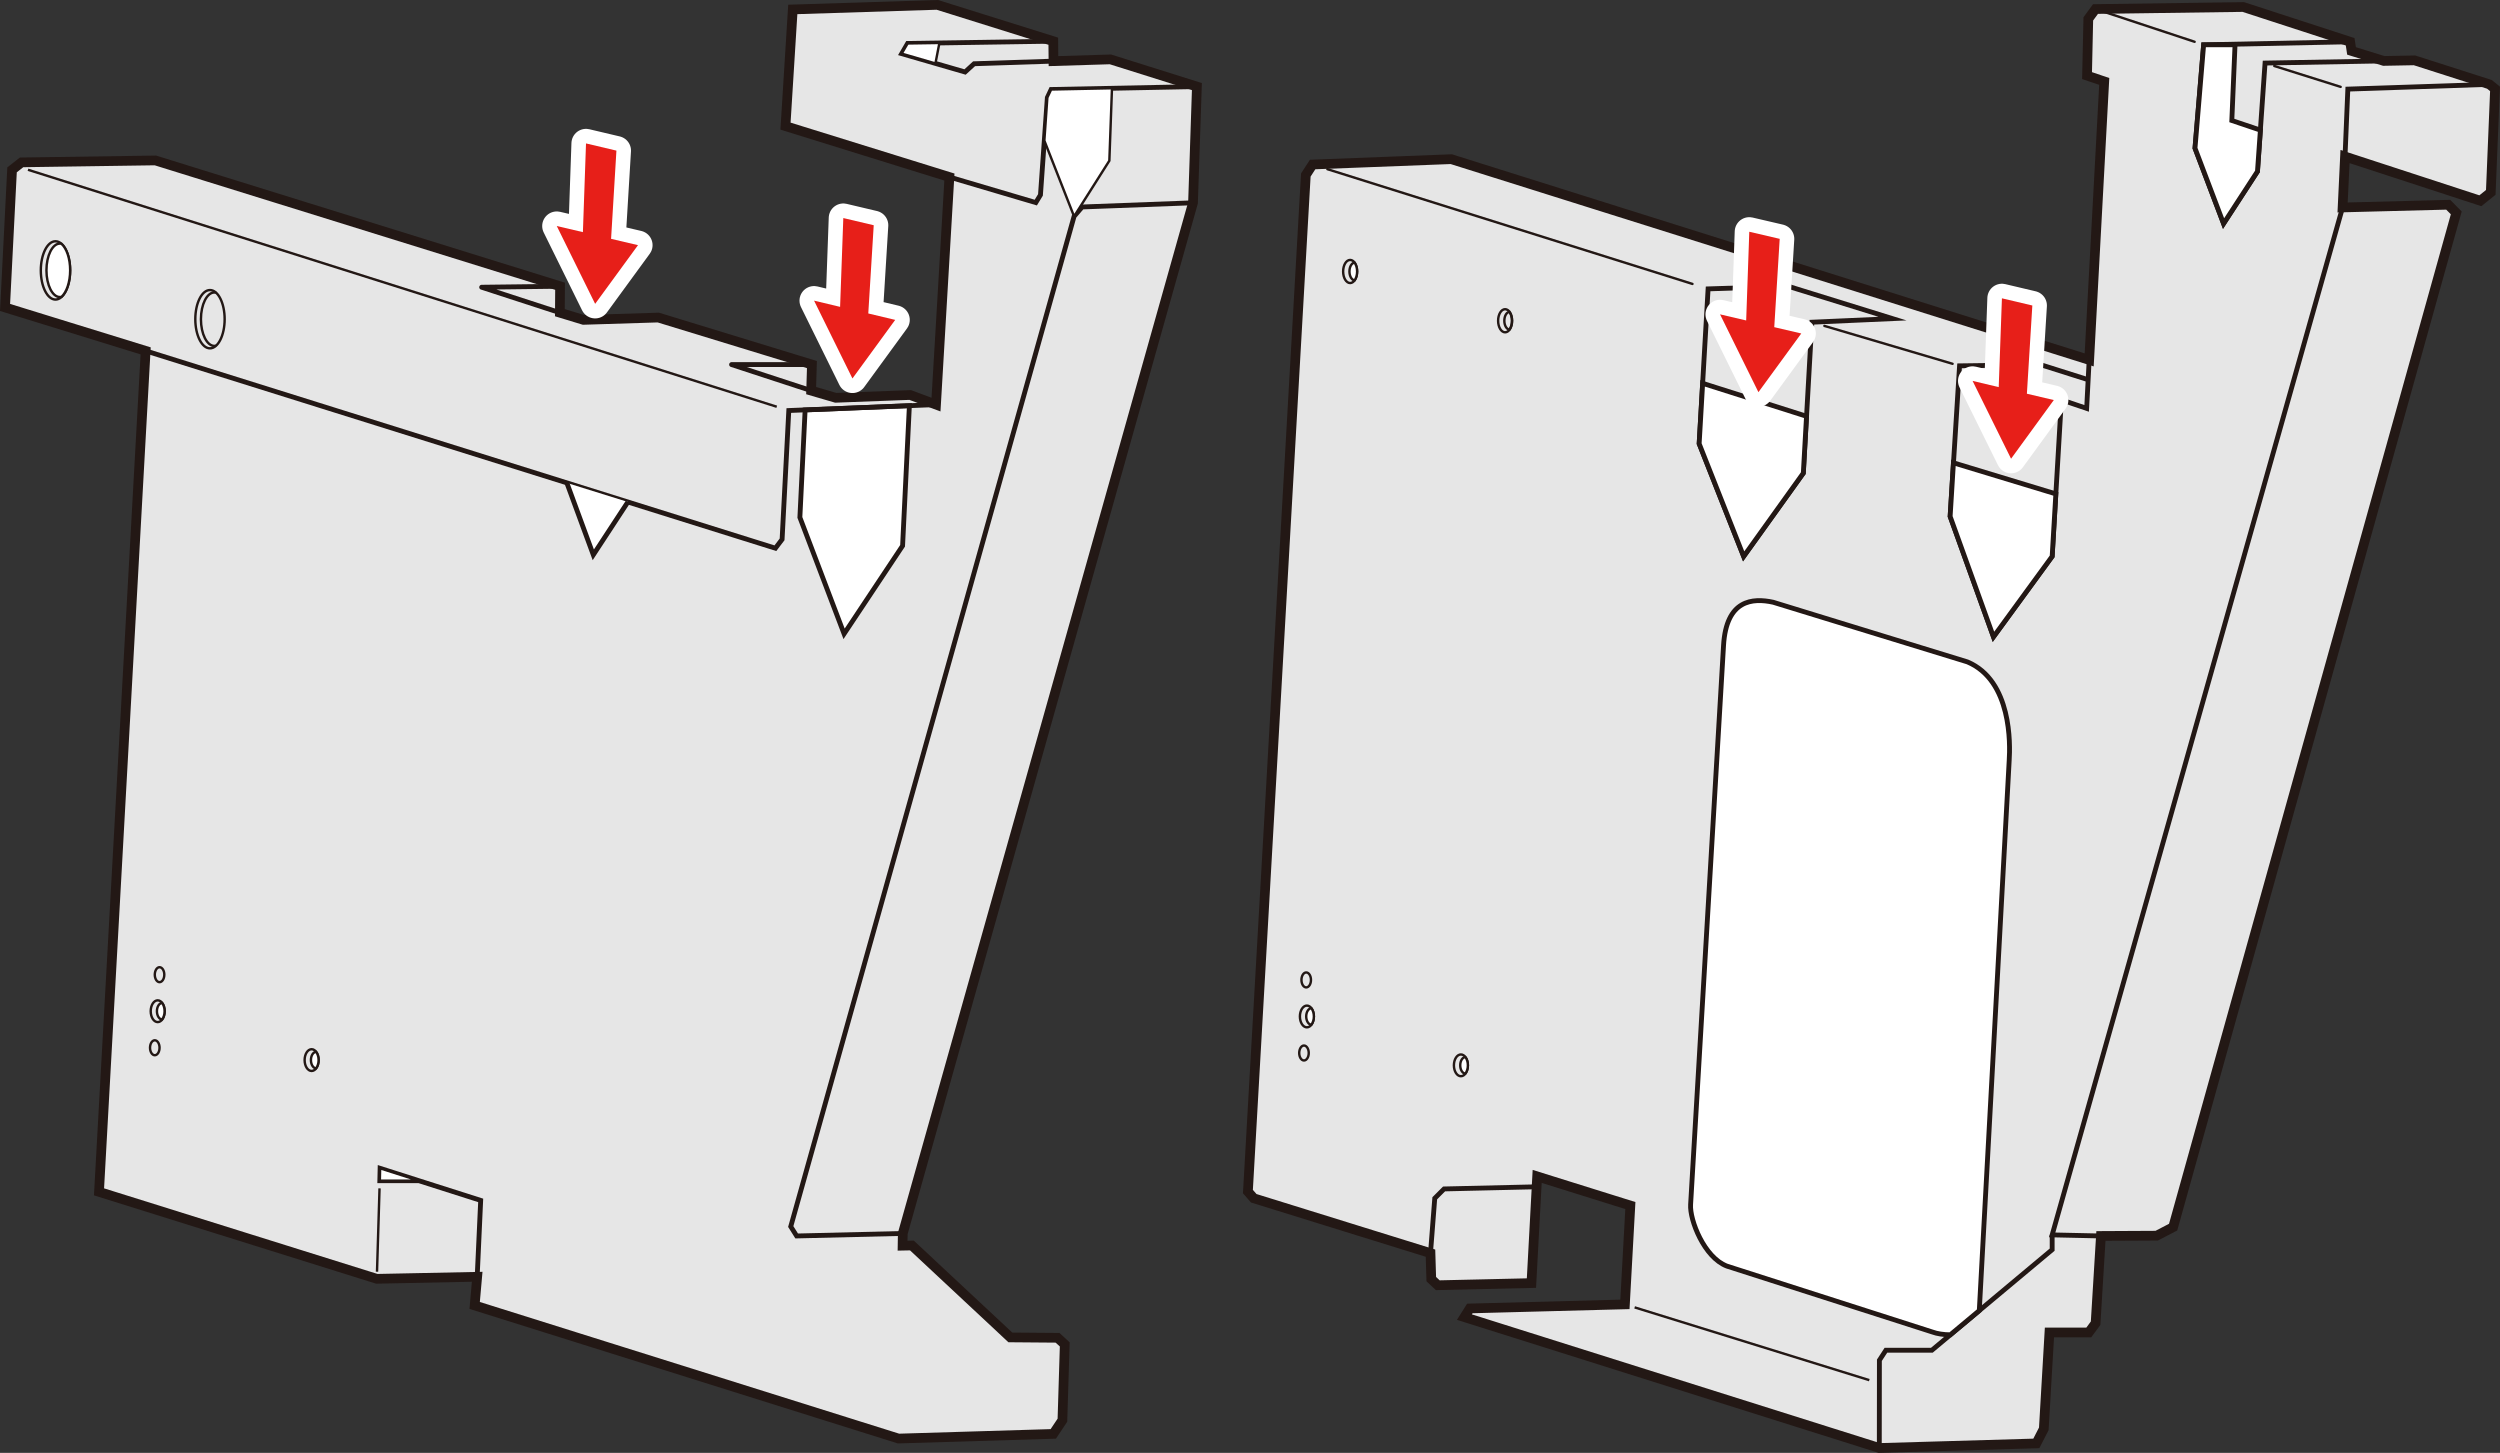<?xml version="1.0" encoding="UTF-8"?>
<svg id="_レイヤー_1" data-name="レイヤー_1" xmlns="http://www.w3.org/2000/svg" width="90.77mm" height="52.75mm" viewBox="0 0 257.29 149.52">
  <rect x="0" y="0" width="257.29" height="149.52" fill="#333333" stroke="none"/>
  <defs>
    <style>
      .cls-1, .cls-2, .cls-3, .cls-4, .cls-5 {
        fill: none;
      }

      .cls-1, .cls-2, .cls-3, .cls-6, .cls-7, .cls-5, .cls-8 {
        stroke: #231815;
      }

      .cls-1, .cls-2, .cls-3, .cls-6, .cls-7, .cls-8 {
        stroke-miterlimit: 10;
      }

      .cls-1, .cls-3, .cls-7 {
        stroke-width: .25px;
      }

      .cls-1, .cls-4 {
        stroke-linecap: round;
      }

      .cls-2, .cls-6, .cls-5 {
        stroke-width: .5px;
      }

      .cls-4 {
        stroke: #fff;
        stroke-width: 3px;
      }

      .cls-4, .cls-5 {
        stroke-linejoin: round;
      }

      .cls-9 {
        fill: #e71f19;
      }

      .cls-6, .cls-7 {
        fill: #fff;
      }

      .cls-8 {
        fill: #e6e6e6;
      }
    </style>
  </defs>
  <g>
    <polygon class="cls-8" points="149.36 16.38 215.01 37.04 216.56 8.38 214.79 7.78 214.92 1.94 215.66 .93 230.87 .72 241.87 4.3 242.01 5.24 245.33 6.27 248.49 6.21 256.2 8.68 256.78 9.15 256.34 19.8 255.27 20.66 241.34 16.11 241.09 21.35 251.96 21.07 252.79 21.91 223.65 126.29 221.96 127.17 216.22 127.2 215.67 136.18 214.97 137.13 210.92 137.13 210.34 147.05 209.57 148.55 193.41 149.02 150.71 135.55 151.27 134.66 167.23 134.24 167.79 124.07 158.2 121.07 157.61 132.05 147.97 132.27 147.3 131.64 147.22 128.97 129.03 123.32 128.43 122.63 134.39 18.01 135.09 16.93 149.36 16.38"/>
    <polyline class="cls-2" points="241.09 21.35 211.2 127.09 216.22 127.2"/>
    <polyline class="cls-2" points="211.2 127.09 211.2 128.61 198.82 138.96 194.09 138.96 193.42 139.99 193.41 149.02"/>
    <polyline class="cls-2" points="147.22 128.97 147.66 123.32 148.62 122.36 158.14 122.14"/>
    <line class="cls-3" x1="168.23" y1="134.55" x2="192.38" y2="142.04"/>
    <polygon class="cls-2" points="175.79 29.73 174.87 45.66 179.45 57.26 185.59 48.69 186.47 33.16 194.77 32.79 184.03 29.46 175.79 29.73"/>
    <polyline class="cls-2" points="215.01 37.04 214.75 42.03 212.15 41.15 211.2 57.26 205.16 65.54 200.7 53.15 201.67 37.65 210.04 37.54 214.91 39.08"/>
    <line class="cls-1" x1="187.76" y1="33.54" x2="200.95" y2="37.44"/>
    <line class="cls-1" x1="136.61" y1="17.41" x2="174.18" y2="29.22"/>
    <polygon class="cls-6" points="179.45 57.26 174.87 45.66 175.23 39.45 185.92 42.84 185.59 48.69 179.45 57.26"/>
    <polygon class="cls-6" points="205.16 65.54 200.7 53.15 201.04 47.63 211.58 50.83 211.2 57.26 205.16 65.54"/>
    <polyline class="cls-2" points="241.87 4.3 226.79 4.61 225.9 15.25 228.84 23.01 232.33 17.64 233.11 6.49 245.33 6.27"/>
    <polyline class="cls-2" points="241.34 16.11 241.63 9.17 256.2 8.68"/>
    <polyline class="cls-3" points="226.79 4.61 230.02 4.61 229.69 12.4 232.63 13.39"/>
    <polygon class="cls-6" points="228.84 23.01 225.9 15.25 226.79 4.61 230.02 4.61 229.69 12.4 232.63 13.39 232.33 17.64 228.84 23.01"/>
    <line class="cls-1" x1="216.64" y1="1.25" x2="225.86" y2="4.3"/>
    <line class="cls-1" x1="234.06" y1="6.79" x2="240.89" y2="8.94"/>
    <ellipse class="cls-3" cx="134.5" cy="104.61" rx=".72" ry="1.12"/>
    <ellipse class="cls-3" cx="134.2" cy="108.37" rx=".49" ry=".77"/>
    <ellipse class="cls-3" cx="134.43" cy="100.85" rx=".49" ry=".77"/>
    <path class="cls-7" d="M134.43,104.61c0,.46.24.84.53.85.16-.21.26-.51.26-.85s-.1-.65-.26-.85c-.3.02-.53.39-.53.85Z"/>
    <ellipse class="cls-3" cx="150.35" cy="109.64" rx=".72" ry="1.12"/>
    <path class="cls-7" d="M150.28,109.64c0,.46.24.84.53.85.16-.21.26-.51.26-.85s-.1-.65-.26-.85c-.3.02-.53.39-.53.85Z"/>
    <path class="cls-6" d="M200.72,137.37c-.69,0-1.37-.11-1.83-.28l-21.17-6.79c-2.33-.89-3.83-4.73-3.73-6.33l3.39-57.55c.28-4.72,2.98-4.9,5.11-4.44l19.99,6.14c4.58,1.93,4.4,8.51,4.3,10.11l-3.08,56.65-2.97,2.48Z"/>
    <ellipse class="cls-3" cx="208.21" cy="42.53" rx=".72" ry="1.26"/>
    <path class="cls-7" d="M208.14,42.53c0,.52.24.95.53.96.16-.23.26-.57.26-.96s-.1-.73-.26-.96c-.3.02-.53.44-.53.96Z"/>
    <ellipse class="cls-3" cx="138.95" cy="27.94" rx=".72" ry="1.19"/>
    <path class="cls-7" d="M138.88,27.94c0,.49.24.89.53.91.16-.22.26-.54.26-.91s-.1-.69-.26-.91c-.3.02-.53.42-.53.91Z"/>
    <ellipse class="cls-3" cx="154.9" cy="33.01" rx=".72" ry="1.19"/>
    <path class="cls-3" d="M154.82,33.01c0,.49.24.89.53.91.16-.22.26-.54.26-.91s-.1-.69-.26-.91c-.3.02-.53.42-.53.91Z"/>
  </g>
  <g>
    <polygon class="cls-8" points="96.46 .5 81.59 .97 80.84 12.98 97.71 18.22 96.33 41.64 93.67 40.65 86.01 40.94 83.48 40.2 83.56 37.52 67.75 32.68 60.05 32.92 57.62 32.18 57.64 29.46 15.99 16.51 2.22 16.71 1.24 17.48 .52 31.64 14.99 36.11 10.19 122.66 38.78 131.61 49.11 131.4 48.85 134.35 92.47 148.05 108.4 147.57 109.34 146.16 109.58 138.36 108.84 137.68 103.98 137.64 93.85 128.18 92.89 128.2 92.91 126.94 122.78 20.87 123.18 8.91 114.28 6.11 108.42 6.29 108.4 4.24 96.46 .5"/>
    <polyline class="cls-2" points="43.09 121.51 39.09 121.51 39.12 120.24 49.47 123.54 49.11 131.4"/>
    <polyline class="cls-2" points="122.78 20.87 111.37 21.3 110.54 22.27 81.38 126.23 81.99 127.2 92.91 126.94"/>
    <polyline class="cls-2" points="123.18 8.91 108.18 9.21 107.79 10.04 107.08 20.06 106.6 20.85 97.71 18.22"/>
    <polyline class="cls-2" points="108.4 4.24 93.41 4.47 92.8 5.52 99.32 7.41 100.25 6.56 108.42 6.29"/>
    <polygon class="cls-7" points="107.48 14.47 110.54 22.27 114.17 16.54 114.44 9.08 108.18 9.21 107.79 10.04 107.48 14.47"/>
    <polygon class="cls-7" points="92.8 5.52 93.41 4.47 96.68 4.42 96.27 6.53 92.8 5.52"/>
    <polyline class="cls-5" points="57.64 29.46 49.57 29.56 57.62 32.18"/>
    <polyline class="cls-5" points="83.56 37.52 75.29 37.52 83.48 40.2"/>
    <polygon class="cls-6" points="82.32 53.25 86.87 65.23 92.89 56.17 93.59 41.75 82.86 42.19 82.32 53.25"/>
    <polyline class="cls-2" points="96.33 41.64 81.18 42.25 80.49 55.51 79.8 56.42 14.99 36.11"/>
    <polyline class="cls-6" points="58.34 49.7 61.06 57.1 64.62 51.66"/>
    <line class="cls-3" x1="2.88" y1="17.47" x2="79.94" y2="41.86"/>
    <ellipse class="cls-3" cx="16.23" cy="104.07" rx=".72" ry="1.12"/>
    <ellipse class="cls-3" cx="15.93" cy="107.83" rx=".49" ry=".77"/>
    <ellipse class="cls-3" cx="16.42" cy="100.31" rx=".49" ry=".77"/>
    <ellipse class="cls-3" cx="5.71" cy="27.83" rx="1.51" ry="3"/>
    <ellipse class="cls-3" cx="21.61" cy="32.85" rx="1.51" ry="3"/>
    <path class="cls-3" d="M22.23,35.58c-.06.01-.11.02-.17.02-.76,0-1.38-1.23-1.38-2.75s.62-2.75,1.38-2.75c.06,0,.11,0,.17.02"/>
    <path class="cls-7" d="M6.33,25.09c.53.47.89,1.51.89,2.73s-.37,2.26-.89,2.73c-.05.01-.11.02-.17.02-.76,0-1.38-1.23-1.38-2.75s.62-2.75,1.38-2.75c.06,0,.11,0,.16.02Z"/>
    <path class="cls-7" d="M16.15,104.07c0,.46.24.84.53.85.16-.21.26-.51.26-.85s-.1-.65-.26-.85c-.3.02-.53.39-.53.85Z"/>
    <ellipse class="cls-3" cx="32.07" cy="109.1" rx=".72" ry="1.12"/>
    <path class="cls-7" d="M32,109.1c0,.46.24.84.53.85.16-.21.26-.51.26-.85s-.1-.65-.26-.85c-.3.02-.53.39-.53.85Z"/>
    <polygon class="cls-7" points="43.09 121.51 39.09 121.51 39.12 120.24 43.09 121.51"/>
    <line class="cls-3" x1="38.8" y1="130.88" x2="39.06" y2="122.3"/>
  </g>
  <g>
    <polygon class="cls-4" points="205.7 39.84 206.03 30.7 209.16 31.44 208.6 40.52 211.37 41.17 206.97 47.21 203.01 39.2 205.7 39.84"/>
    <polygon class="cls-9" points="205.7 39.84 206.03 30.7 209.16 31.44 208.6 40.52 211.37 41.17 206.97 47.21 203.01 39.2 205.7 39.84"/>
  </g>
  <g>
    <polygon class="cls-4" points="179.71 32.98 180.03 23.85 183.16 24.58 182.6 33.67 185.38 34.32 180.97 40.36 177.02 32.35 179.71 32.98"/>
    <polygon class="cls-9" points="179.71 32.98 180.03 23.85 183.16 24.58 182.6 33.67 185.38 34.32 180.97 40.36 177.02 32.35 179.71 32.98"/>
  </g>
  <g>
    <polygon class="cls-4" points="86.46 31.58 86.79 22.44 89.92 23.18 89.36 32.26 92.13 32.92 87.73 38.95 83.78 30.94 86.46 31.58"/>
    <polygon class="cls-9" points="86.46 31.58 86.79 22.44 89.92 23.18 89.36 32.26 92.13 32.92 87.73 38.95 83.78 30.94 86.46 31.58"/>
  </g>
  <g>
    <polygon class="cls-4" points="59.99 23.89 60.31 14.76 63.44 15.5 62.89 24.58 65.66 25.23 61.25 31.27 57.3 23.26 59.99 23.89"/>
    <polygon class="cls-9" points="59.99 23.89 60.31 14.76 63.44 15.5 62.89 24.58 65.66 25.23 61.25 31.27 57.3 23.26 59.99 23.89"/>
  </g>
</svg>